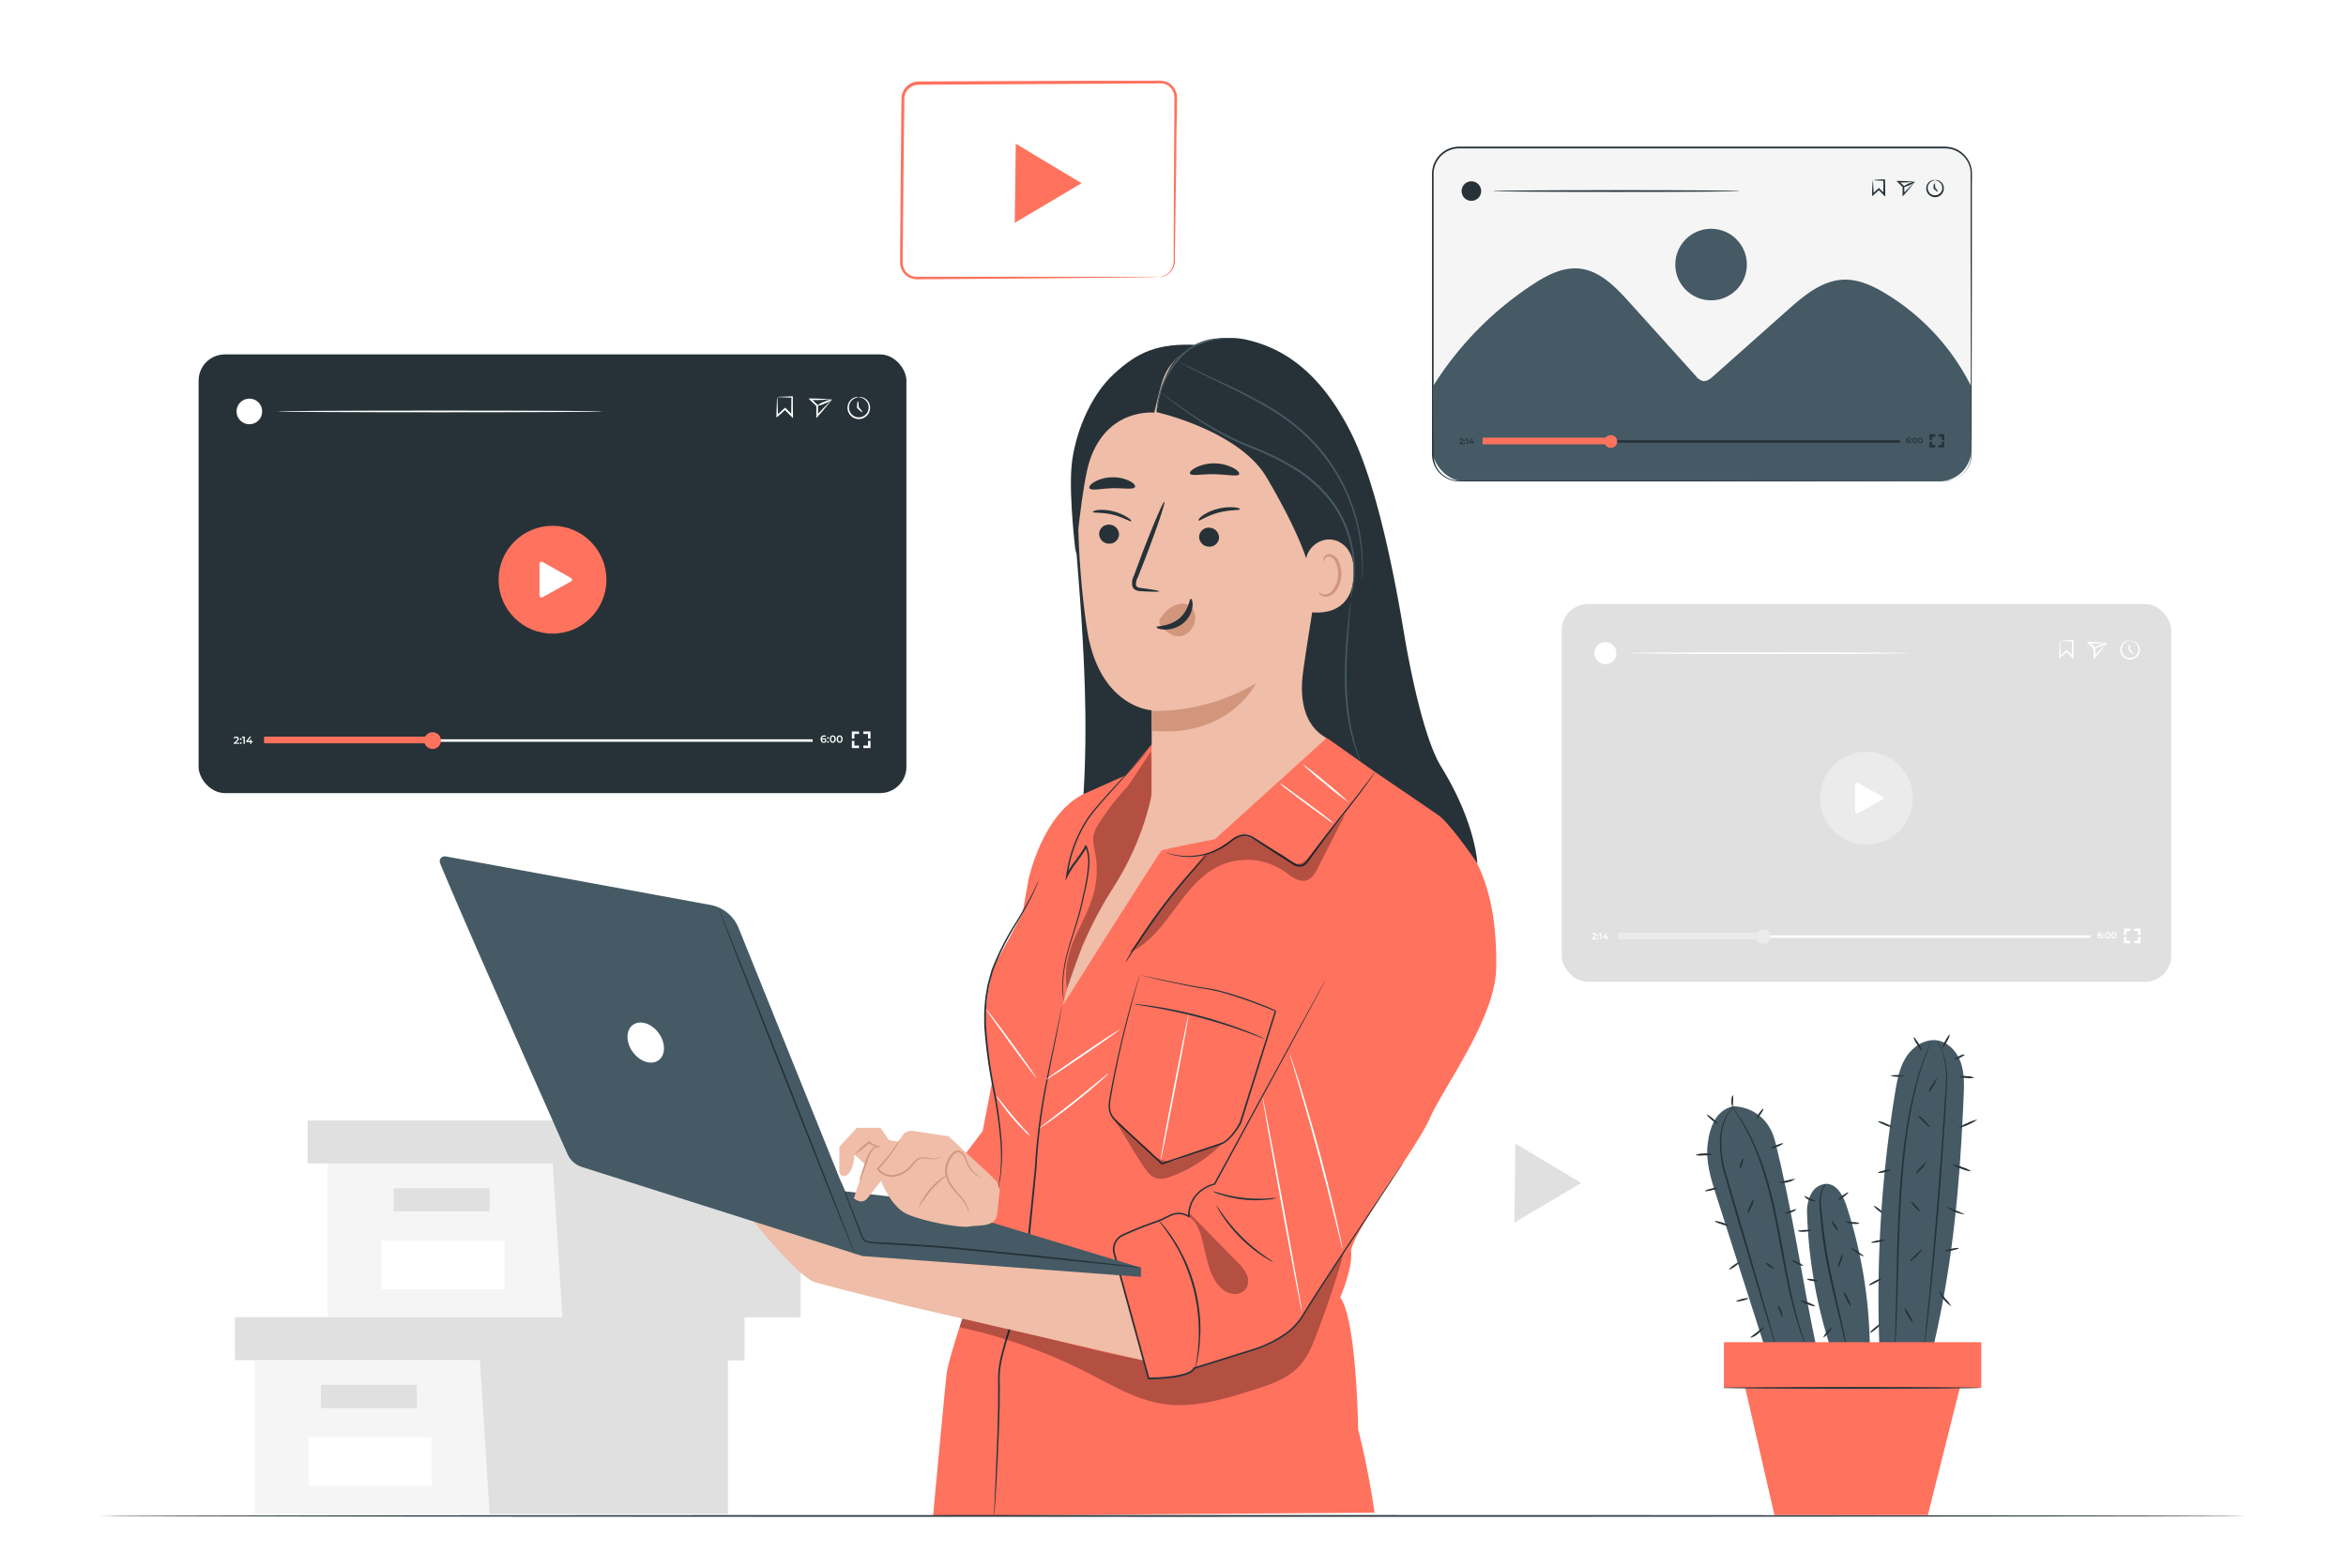 <svg xmlns="http://www.w3.org/2000/svg" viewBox="0 0 704 470.67"><defs><style>.cls-1{fill:#fff;}.cls-2{fill:#e0e0e0;}.cls-3{fill:#f5f5f5;}.cls-4{fill:#ebebeb;}.cls-5{fill:#263238;}.cls-6{fill:#455a64;}.cls-7{fill:#ff725e;}.cls-8{fill:#efbda8;}.cls-9{opacity:0.3;}.cls-10{fill:#d1967c;}</style></defs><title>How video streaming apps can benefit businesses</title><g id="Screens"><rect class="cls-1" width="704" height="470.67"></rect><polygon class="cls-2" points="464.62 349.08 474.49 355 464.46 360.95 454.44 366.89 454.6 355.02 454.75 343.16 464.62 349.08"></polygon><polygon class="cls-3" points="76.45 408.17 76.45 454.33 143.96 454.33 218.41 454.33 218.41 408.17 76.45 408.17"></polygon><polygon class="cls-2" points="70.49 395.26 70.49 408.17 223.37 408.17 223.37 395.26 143.96 395.26 70.49 395.26"></polygon><polygon class="cls-2" points="146.93 454.33 218.41 454.33 218.41 408.17 223.37 408.17 223.37 395.26 143.96 395.26 143.96 406.97 146.93 454.33"></polygon><rect class="cls-2" x="96.3" y="415.61" width="28.79" height="6.95"></rect><rect class="cls-1" x="92.6" y="431.24" width="36.97" height="14.67"></rect><polygon class="cls-3" points="98.29 349.16 98.29 395.32 165.79 395.32 240.25 395.32 240.25 349.16 98.29 349.16"></polygon><polygon class="cls-2" points="92.33 336.25 92.33 349.16 245.21 349.16 245.21 336.25 165.79 336.25 92.33 336.25"></polygon><polygon class="cls-2" points="168.77 395.32 240.25 395.32 240.25 349.16 245.21 349.16 245.21 336.25 165.79 336.25 165.79 347.96 168.77 395.32"></polygon><rect class="cls-2" x="118.14" y="356.6" width="28.79" height="6.95"></rect><rect class="cls-1" x="114.44" y="372.24" width="36.97" height="14.67"></rect><rect class="cls-2" x="468.64" y="181.28" width="182.91" height="113.36" rx="7.87"></rect><circle class="cls-4" cx="560.1" cy="239.51" r="13.93"></circle><path class="cls-1" d="M556.74,243.58v-8.22a.52.52,0,0,1,.78-.45l7.35,4.14a.52.52,0,0,1,0,.91L557.52,244A.53.53,0,0,1,556.74,243.58Z"></path><path class="cls-1" d="M479.1,281.62v.3h-1.38v-.24l.74-.7c.19-.17.22-.28.22-.39s-.12-.27-.35-.27a.53.53,0,0,0-.44.2l-.24-.19a.87.87,0,0,1,.71-.31c.41,0,.67.21.67.54a.74.74,0,0,1-.31.59l-.5.47Z"></path><path class="cls-1" d="M479.29,280.7a.22.22,0,0,1,.22-.23.21.21,0,0,1,.21.23.21.21,0,0,1-.21.22A.22.22,0,0,1,479.29,280.7Zm0,1a.22.22,0,0,1,.22-.22.21.21,0,0,1,.21.22.22.22,0,0,1-.21.23A.22.22,0,0,1,479.29,281.71Z"></path><path class="cls-1" d="M480.59,280.05v1.87h-.34v-1.58h-.4v-.29Z"></path><path class="cls-1" d="M482.63,281.49h-.33v.43H482v-.43h-1v-.24l.92-1.2h.38l-.87,1.15H482v-.38h.33v.38h.33Z"></path><rect class="cls-1" x="485.68" y="280.69" width="141.66" height="0.75"></rect><rect class="cls-4" x="485.57" y="279.91" width="44.27" height="2"></rect><path class="cls-4" d="M531.27,281.07a2.16,2.16,0,1,1-2.16-2.16A2.16,2.16,0,0,1,531.27,281.07Z"></path><path class="cls-1" d="M630.9,281.05a.62.62,0,0,1-.68.6c-.51,0-.81-.32-.81-.92a.89.89,0,0,1,.92-1,1,1,0,0,1,.49.12l-.13.26a.71.71,0,0,0-.36-.09c-.35,0-.57.22-.57.65h0a.64.64,0,0,1,.5-.2A.58.58,0,0,1,630.9,281.05Zm-.33,0c0-.19-.15-.31-.38-.31a.34.34,0,0,0-.38.32c0,.17.14.31.39.31S630.57,281.26,630.57,281.06Z"></path><path class="cls-1" d="M631.07,280.41a.22.22,0,0,1,.44,0,.22.22,0,0,1-.44,0Zm0,1a.22.22,0,1,1,.44,0,.22.22,0,0,1-.44,0Z"></path><path class="cls-1" d="M631.73,280.69c0-.61.34-1,.78-1s.78.35.78,1-.33,1-.78,1S631.73,281.31,631.73,280.69Zm1.21,0c0-.45-.17-.66-.43-.66s-.43.21-.43.66.18.66.43.66S632.94,281.14,632.94,280.69Z"></path><path class="cls-1" d="M633.52,280.69c0-.61.34-1,.78-1s.79.35.79,1-.34,1-.79,1S633.52,281.31,633.52,280.69Zm1.22,0c0-.45-.18-.66-.44-.66s-.43.21-.43.66.18.66.43.66S634.74,281.14,634.74,280.69Z"></path><polygon class="cls-1" points="638.15 280.58 637.4 280.58 637.4 278.66 639.31 278.66 639.31 279.41 638.15 279.41 638.15 280.58"></polygon><polygon class="cls-1" points="639.31 283.06 637.4 283.06 637.4 281.15 638.15 281.15 638.15 282.31 639.31 282.31 639.31 283.06"></polygon><polygon class="cls-1" points="642.33 283.06 640.42 283.06 640.42 282.31 641.58 282.31 641.58 281.15 642.33 281.15 642.33 283.06"></polygon><polygon class="cls-1" points="642.33 280.57 641.58 280.57 641.58 279.41 640.42 279.41 640.42 278.66 642.33 278.66 642.33 280.57"></polygon><path class="cls-1" d="M618.18,192.3a32.16,32.16,0,0,1,3.85-.21h.21v.21c0,1.46,0,3.12,0,4.9v.63l-.45-.45-.51-.51-1.3-1.31h.35c-.73.63-1.41,1.24-2,1.8l-.39.34v-.51c0-1.52.07-2.77.11-3.62a5.66,5.66,0,0,1,.12-1.28,12.75,12.75,0,0,1,.11,1.43c0,.86.09,2.05.11,3.47L618,197l2-1.84.17-.17.18.18,1.31,1.3.51.52-.44.18c0-1.78,0-3.44.05-4.9l.21.21A34.29,34.29,0,0,1,618.18,192.3Z"></path><path class="cls-1" d="M632.34,192.92a11.66,11.66,0,0,1-.93,1.19c-.63.78-1.58,1.95-2.73,3.26l-.43.48v-.65c0-.77,0-1.58,0-2.43v-.24l.08.19-1.71-1.66-.44-.43h.62c1.69,0,3.14.11,4.11.17a10.32,10.32,0,0,1,1.45.11c-.05,0-.68,0-1.68.09s-2.33.11-3.89.12l.18-.43,1.72,1.65.08.07v.35c0,.85,0,1.66,0,2.43l-.43-.17c1.08-1.18,2.06-2.15,2.79-2.89S632.29,192.94,632.34,192.92Z"></path><path class="cls-1" d="M632.34,192.92c.06.13-.76.6-1.82,1s-2,.71-2,.57.76-.6,1.83-1.05S632.29,192.78,632.34,192.92Z"></path><path class="cls-1" d="M639.25,192.3a1.28,1.28,0,0,1,.69,0,2.7,2.7,0,0,1,1.63,1A2.91,2.91,0,0,1,642,196a3,3,0,0,1-5.58,0,2.88,2.88,0,0,1,.48-2.77,2.66,2.66,0,0,1,1.62-1,1.28,1.28,0,0,1,.69,0s-.24.06-.64.19a2.69,2.69,0,0,0-1.38,1,2.55,2.55,0,0,0-.32,2.39,2.5,2.5,0,0,0,4.68,0,2.55,2.55,0,0,0-.32-2.39,2.69,2.69,0,0,0-1.38-1C639.49,192.36,639.25,192.35,639.25,192.3Z"></path><path class="cls-1" d="M640.18,196.19c-.1.11-.7-.33-1.35-1l-.07-.08V195h0c0-.92.11-1.66.26-1.66s.26.74.26,1.66h0l-.08-.18C639.84,195.49,640.28,196.09,640.18,196.19Z"></path><path class="cls-1" d="M573,196c0,.15-18.8.27-42,.27s-42-.12-42-.27,18.8-.26,42-.26S573,195.87,573,196Z"></path><path class="cls-1" d="M485.07,196a3.31,3.31,0,1,1-3.31-3.32A3.31,3.31,0,0,1,485.07,196Z"></path><path class="cls-5" d="M565.5,364.42c-.1.12-.88-.35-1.75-1.05s-1.5-1.35-1.41-1.47.88.35,1.75,1.05S565.59,364.31,565.5,364.42Z"></path><path class="cls-6" d="M589.27,328.9c.14-3.32.23-6.73-.81-9.88s-3.48-6-6.74-6.73c-3.71-.77-7.51,1.58-9.6,4.75s-2.79,7-3.41,10.76a380.4,380.4,0,0,0-4.65,78.11L579.25,408C585.92,380.78,588.05,356.94,589.27,328.9Z"></path><path class="cls-5" d="M579.61,312.18a.78.78,0,0,1-.06.24c-.07.18-.15.41-.26.69-.24.64-.58,1.52-1,2.62-.21.57-.49,1.19-.72,1.9s-.47,1.48-.74,2.3-.55,1.71-.85,2.65-.51,1.95-.78,3a131.71,131.71,0,0,0-2.94,15c-.82,5.71-1.36,12-1.78,18.69-.78,13.31-.9,25.4-1.24,34.14-.17,4.37-.32,7.9-.48,10.34-.08,1.19-.15,2.12-.19,2.81,0,.29,0,.53-.07.73a.61.61,0,0,1,0,.25,1,1,0,0,1,0-.25c0-.2,0-.44,0-.73q0-1,.09-2.82c.1-2.44.19-6,.3-10.35.25-8.73.31-20.82,1.09-34.15.42-6.66,1-13,1.83-18.74a125.66,125.66,0,0,1,3.06-15.06c.29-1.05.56-2.06.82-3l.9-2.64.78-2.3c.24-.7.54-1.32.77-1.88.46-1.1.83-2,1.1-2.6l.3-.66Z"></path><path class="cls-5" d="M581,312.18a11,11,0,0,1,1.86,3.15,23.39,23.39,0,0,1,1.38,9.83c-.4,8.39-1.15,20-2.15,32.74s-2.12,24.32-3,32.67c-.44,4.18-.83,7.55-1.12,9.88-.14,1.13-.26,2-.34,2.68,0,.28-.08.51-.11.7a.65.65,0,0,1,0,.23.73.73,0,0,1,0-.24c0-.19,0-.42,0-.7.06-.66.14-1.56.24-2.69.23-2.39.55-5.76,1-9.9.8-8.35,1.85-19.9,2.86-32.67s1.81-24.35,2.31-32.72a23.7,23.7,0,0,0-1.2-9.73A20.12,20.12,0,0,0,581,312.18Z"></path><path class="cls-5" d="M591.56,351.51a8.34,8.34,0,0,1-2.88-.74,8.53,8.53,0,0,1-2.7-1.26,8.23,8.23,0,0,1,2.88.75A8.4,8.4,0,0,1,591.56,351.51Z"></path><path class="cls-5" d="M593.39,336a18.28,18.28,0,0,1-5.7,2.55,9,9,0,0,1,2.74-1.53A9.09,9.09,0,0,1,593.39,336Z"></path><path class="cls-5" d="M592.44,323.39a4.9,4.9,0,0,1-2.27.11,4.77,4.77,0,0,1-2.22-.42,4.77,4.77,0,0,1,2.26-.12A5,5,0,0,1,592.44,323.39Z"></path><path class="cls-5" d="M576.76,315.29c-.13.08-.79-.75-1.49-1.85s-1.15-2.06-1-2.14.79.74,1.48,1.85A5.39,5.39,0,0,1,576.76,315.29Z"></path><path class="cls-5" d="M571.58,322.93a8.58,8.58,0,0,1-4.31-.09,8.58,8.58,0,0,1,4.31.09Z"></path><path class="cls-5" d="M567.86,338.22a5.24,5.24,0,0,1-2.27-.62c-1.2-.48-2.13-1-2.07-1.13a5.23,5.23,0,0,1,2.27.63C567,337.58,567.91,338.08,567.86,338.22Z"></path><path class="cls-5" d="M567.46,351.08c0,.15-.84.45-1.93.69a4.14,4.14,0,0,1-2,.15c0-.15.84-.46,1.93-.69A4.14,4.14,0,0,1,567.46,351.08Z"></path><path class="cls-5" d="M565.71,372.12c0,.15-.89.43-2.05.64s-2.13.26-2.15.11.89-.43,2-.64S565.68,372,565.71,372.12Z"></path><path class="cls-5" d="M564.55,383.73c.07.13-.7.68-1.72,1.21s-1.89.87-2,.73.69-.67,1.71-1.21S564.48,383.6,564.55,383.73Z"></path><path class="cls-5" d="M574,396.91c-.13.07-.8-.85-1.49-2.06a6,6,0,0,1-1-2.33c.13-.07.79.85,1.49,2.06A6.21,6.21,0,0,1,574,396.91Z"></path><path class="cls-5" d="M576.76,375c.11.1-.64,1-1.66,2s-1.93,1.72-2,1.62.64-1,1.66-2S576.66,374.9,576.76,375Z"></path><path class="cls-5" d="M576.16,363.52c-.11.1-.8-.47-1.54-1.27s-1.26-1.53-1.15-1.63.8.46,1.55,1.26S576.27,363.41,576.16,363.52Z"></path><path class="cls-5" d="M578,348.83c.11.1-.51,1-1.39,1.95s-1.67,1.69-1.78,1.59.5-1,1.38-1.95S577.93,348.73,578,348.83Z"></path><path class="cls-5" d="M579.1,338.18c-.11.1-1-.58-1.93-1.52s-1.66-1.8-1.56-1.91,1,.57,1.94,1.52S579.2,338.07,579.1,338.18Z"></path><path class="cls-5" d="M581.18,323.77c.13.08-.31,1-1,2.16s-1.31,1.95-1.44,1.87a5.38,5.38,0,0,1,1-2.15C580.41,324.53,581.05,323.69,581.18,323.77Z"></path><path class="cls-5" d="M585.09,310.42a5.12,5.12,0,0,1-.86,2.16c-.6,1.12-1.2,2-1.33,1.9a5.12,5.12,0,0,1,.86-2.16C584.36,311.2,585,310.35,585.09,310.42Z"></path><path class="cls-5" d="M589.53,316.48c.07.14-.54.56-1.36.95s-1.52.6-1.59.47.55-.57,1.36-1S589.47,316.35,589.53,316.48Z"></path><path class="cls-5" d="M589.64,364.43a9.28,9.28,0,0,1-5.55-2.37,119.57,119.57,0,0,1,5.55,2.37Z"></path><path class="cls-5" d="M587.82,374.58c0,.15-.88.45-2,.67s-2.12.29-2.15.14.89-.45,2-.67S587.8,374.43,587.82,374.58Z"></path><path class="cls-5" d="M585.59,392a8.6,8.6,0,0,1-3.76-4.75,18.83,18.83,0,0,1,1.88,2.38A17.79,17.79,0,0,1,585.59,392Z"></path><path class="cls-5" d="M561.17,400c-.1-.11.52-.8,1.38-1.53s1.63-1.24,1.73-1.13-.52.81-1.38,1.54S561.27,400.07,561.17,400Z"></path><path class="cls-6" d="M554.15,362c-1-3.09-2.85-6.68-6.09-6.73a5.39,5.39,0,0,0-4.56,3,11.27,11.27,0,0,0-1.23,5.59,145.42,145.42,0,0,0,7,40.47H561.1A141,141,0,0,0,554.15,362Z"></path><path class="cls-6" d="M532.69,342.51c-1.66-6.63-6.6-10.21-12.35-10.54-5.24.92-7.28,6.08-7.9,11.37s1,10.55,2.64,15.62q7.81,24.42,15.62,48.84l14.76-1.61C540.78,384.38,538.1,364.16,532.69,342.51Z"></path><path class="cls-5" d="M548.06,355.22a11.42,11.42,0,0,0-1,1.68,10.92,10.92,0,0,0-.56,5.24c.23,2.26.49,5,.87,7.95s.92,6.24,1.59,9.65c1.34,6.82,2.85,12.93,3.81,17.39.48,2.23.85,4,1.08,5.29.1.58.18,1.06.25,1.45a1.79,1.79,0,0,1,0,.51,1.71,1.71,0,0,1-.16-.49c-.09-.38-.21-.86-.34-1.42-.32-1.33-.74-3.1-1.26-5.25-1-4.43-2.62-10.54-4-17.37-.67-3.42-1.19-6.7-1.55-9.7-.19-1.5-.31-2.93-.44-4.26s-.25-2.58-.31-3.72a10.83,10.83,0,0,1,.74-5.36A4.67,4.67,0,0,1,548.06,355.22Z"></path><path class="cls-5" d="M520.55,331.55a20.35,20.35,0,0,0-1.78,2.39,17,17,0,0,0-2.25,7.73,35.76,35.76,0,0,0,1.83,11.88c1.3,4.39,2.72,9.21,4.21,14.27,3,10.12,5.61,19.27,7.56,26,.93,3.28,1.68,6,2.23,7.88l.58,2.16a4.06,4.06,0,0,1,.16.76,4.42,4.42,0,0,1-.27-.73l-.68-2.13c-.58-1.9-1.39-4.57-2.39-7.83-2-6.69-4.71-15.83-7.71-25.93-1.48-5.06-2.89-9.89-4.17-14.29a35.14,35.14,0,0,1-1.73-12,16.53,16.53,0,0,1,2.45-7.81A9,9,0,0,1,520.55,331.55Z"></path><path class="cls-5" d="M542.24,404.61a3.93,3.93,0,0,1-.34-.7c-.19-.48-.5-1.17-.84-2.08-.7-1.81-1.6-4.49-2.53-7.84s-1.86-7.39-2.76-11.9S534,372.61,533,367.41s-2.17-10.12-3.5-14.5a81.35,81.35,0,0,0-4.3-11.38,61,61,0,0,0-4-7.17c-.51-.82-1-1.42-1.25-1.85a4.76,4.76,0,0,1-.41-.67,4,4,0,0,1,.5.6c.31.42.8,1,1.33,1.81a52.77,52.77,0,0,1,4.15,7.12A77.36,77.36,0,0,1,530,352.76a145.55,145.55,0,0,1,3.55,14.54c1,5.21,1.89,10.17,2.74,14.69s1.74,8.55,2.63,11.9,1.72,6,2.36,7.87c.3.92.59,1.62.75,2.11A5.14,5.14,0,0,1,542.24,404.61Z"></path><path class="cls-5" d="M515.34,356.52c0,.15-.76.47-1.79.71s-1.89.34-1.92.19.77-.46,1.79-.71S515.31,356.37,515.34,356.52Z"></path><path class="cls-5" d="M513.78,346.45a7.49,7.49,0,0,1-2.49.27,7.25,7.25,0,0,1-2.5-.08,5.24,5.24,0,0,1,2.48-.47A5.11,5.11,0,0,1,513.78,346.45Z"></path><path class="cls-5" d="M515.44,337.25c-.09.11-.9-.41-1.79-1.17s-1.53-1.46-1.44-1.57.9.4,1.79,1.16S515.54,337.13,515.44,337.25Z"></path><path class="cls-5" d="M520,328.73c.14,0,.1.75.08,1.62s0,1.58-.18,1.61-.39-.7-.36-1.63S519.8,328.69,520,328.73Z"></path><path class="cls-5" d="M529.15,332.74c.12.09-.24.82-.81,1.63s-1.13,1.39-1.25,1.31.24-.81.81-1.63S529,332.66,529.15,332.74Z"></path><path class="cls-5" d="M535.12,343.12c0,.13-.71.58-1.71,1s-1.86.63-1.91.49.71-.58,1.7-1S535.06,343,535.12,343.12Z"></path><path class="cls-5" d="M538.74,353.79a6.83,6.83,0,0,1-4.89,1.11,9.06,9.06,0,0,1,2.43-.62A9.18,9.18,0,0,1,538.74,353.79Z"></path><path class="cls-5" d="M522.11,350.76c-.14-.05,0-.79.23-1.65s.61-1.53.75-1.49,0,.79-.23,1.65S522.25,350.8,522.11,350.76Z"></path><path class="cls-5" d="M524.43,364.15a5,5,0,0,1,.67-2.21c.5-1.17,1-2.07,1.16-2a5,5,0,0,1-.67,2.22C525.09,363.32,524.57,364.21,524.43,364.15Z"></path><path class="cls-5" d="M518.7,367.82a5.34,5.34,0,0,1-2.13-.46c-1.13-.36-2-.68-2-.83s1-.06,2.17.31S518.75,367.69,518.7,367.82Z"></path><path class="cls-5" d="M522,378.75c.09.12-.54.72-1.41,1.34s-1.64,1-1.73.9.55-.73,1.41-1.34S521.91,378.62,522,378.75Z"></path><path class="cls-5" d="M524.65,389.64c0,.14-.75.46-1.75.7s-1.83.32-1.87.18.75-.46,1.75-.71S524.62,389.49,524.65,389.64Z"></path><path class="cls-5" d="M539,362.89c.08.12-.59.66-1.57,1s-1.82.41-1.85.27.74-.43,1.66-.78S539,362.75,539,362.89Z"></path><path class="cls-5" d="M541.09,379.83c-.07.14-.87-.1-1.78-.54s-1.62-.89-1.55-1,.86.11,1.78.54S541.15,379.69,541.09,379.83Z"></path><path class="cls-5" d="M544.71,392a5.79,5.79,0,0,1-2.35-.63,5.69,5.69,0,0,1-2.15-1.14,5.54,5.54,0,0,1,2.35.63C543.8,391.31,544.77,391.82,544.71,392Z"></path><path class="cls-5" d="M525.23,401.46c-.07-.14.9-.79,2-1.67s2-1.67,2.1-1.56-.6,1.07-1.76,2A5,5,0,0,1,525.23,401.46Z"></path><path class="cls-5" d="M534.82,395.29c-.15,0-.36-.8-.73-1.74s-.76-1.7-.63-1.79.74.57,1.13,1.59S535,395.28,534.82,395.29Z"></path><path class="cls-5" d="M532.28,380.71c-.09.12-.71-.18-1.38-.66s-1.16-1-1.07-1.1.71.17,1.38.66S532.37,380.58,532.28,380.71Z"></path><path class="cls-5" d="M554.63,357.85c.09.12-.52.72-1.35,1.33s-1.58,1-1.67.9.51-.72,1.35-1.33S554.54,357.73,554.63,357.85Z"></path><path class="cls-5" d="M558,367.06c0,.15-.94.35-2.1.22s-2-.52-2-.66,1,0,2.06.12A6.15,6.15,0,0,1,558,367.06Z"></path><path class="cls-5" d="M543.52,369.13c0,.14-.84.45-2,.53s-2-.12-2-.27.9-.2,2-.28S543.49,369,543.52,369.13Z"></path><path class="cls-5" d="M544.76,360.42c0,.14-.89.17-1.86-.28s-1.53-1.13-1.43-1.23.77.34,1.66.74S544.78,360.27,544.76,360.42Z"></path><path class="cls-5" d="M559.24,377c-.08.12-1-.3-2-1s-1.82-1.28-1.74-1.41,1,.3,2,1S559.32,376.82,559.24,377Z"></path><rect class="cls-7" x="517.32" y="402.79" width="77.24" height="13.69"></rect><polygon class="cls-7" points="523.09 413.76 532.48 454.67 578.52 454.67 588.8 413.76 523.09 413.76"></polygon><path class="cls-5" d="M594.52,416.49c0,.15-17.42.27-38.91.27s-38.91-.12-38.91-.27,17.42-.27,38.91-.27S594.52,416.34,594.52,416.49Z"></path><path class="cls-5" d="M551.56,369.42c-.12.08-.65-.53-1.17-1.37s-.85-1.58-.72-1.66.65.53,1.18,1.37S551.69,369.35,551.56,369.42Z"></path><path class="cls-5" d="M551.59,380.44c-.14-.05,0-1,.41-2.08s.77-1.95.92-1.91,0,1-.41,2.08S551.74,380.49,551.59,380.44Z"></path><path class="cls-5" d="M555.36,392c-.13.07-.71-.86-1.29-2.06a5.9,5.9,0,0,1-.8-2.3c.14-.06.72.86,1.29,2.06A5.53,5.53,0,0,1,555.36,392Z"></path><path class="cls-5" d="M547.21,401.31c-.12-.1.34-.82,1-1.6s1.33-1.35,1.44-1.25-.34.82-1,1.6S547.32,401.41,547.21,401.31Z"></path><path class="cls-5" d="M545.49,384.42c0,.14-.77.13-1.66,0s-1.59-.41-1.56-.55.77-.14,1.66,0S545.52,384.27,545.49,384.42Z"></path><path class="cls-5" d="M375.38,177l-53-19c3.46,41.34,6.84,83.71-4.16,123.71-1.19,4.33-2.24,9.75,1.21,12.63,2.06,1.72,5,1.78,7.68,1.7q8.25-.26,16.45-1.21c5.82-.67,12-1.81,16.17-6,3.48-3.48,4.88-8.46,6.05-13.23A347.26,347.26,0,0,0,375.38,177Z"></path><path class="cls-7" d="M288.62,347.68l6.27-8.24,4.21-22,9.55-53.55s4.21-20.14,17.2-25.92l2.75,53.51L302.11,358.7Z"></path><path class="cls-7" d="M345.57,223.43l-7.81,9.24L325.85,238s-26.21,50.09-26.92,50.56-4.91,14.75-2.57,26.92,4,28.08,3.74,39.55S284.89,404.14,284,412.8s-4,42.13-4,42.13l132.47-1a244.77,244.77,0,0,0-4.91-25s-.47-33.23-5.39-39.55c0,0,3.75-8.66,3.28-13.58s19.66-31.13,23.64-40.25,19.66-30,19.89-44.94-2.1-27.62-9.59-37.92-21.07-17.32-26.69-21.06l-11-14.05Z"></path><path class="cls-5" d="M298.34,454.93a2,2,0,0,1,0-.4c0-.29,0-.67,0-1.17.05-1.06.11-2.57.2-4.51.16-3.94.4-9.6.69-16.58.12-3.5.24-7.34.29-11.46,0-2.06,0-4.18,0-6.37a28.69,28.69,0,0,1,.68-6.78,106.64,106.64,0,0,1,4.32-13.9,65.2,65.2,0,0,0,2.29-7.3,29.91,29.91,0,0,0,.51-3.86c.13-1.32.27-2.64.4-4,.53-5.32,1-10.51,1.56-15.53q.38-3.77.74-7.39c.22-2.41.55-4.77.63-7.08A182.3,182.3,0,0,1,314,324.22c1.36-6.88,2.59-12.41,3.39-16.25.4-1.89.71-3.38.93-4.41l.24-1.15c.06-.26.1-.39.1-.39a1.51,1.51,0,0,1-.05.4c0,.28-.11.67-.19,1.16-.2,1-.47,2.53-.83,4.43-.74,3.85-1.92,9.4-3.23,16.28a187.27,187.27,0,0,0-3.21,24.37c-.07,2.32-.4,4.67-.61,7.09s-.49,4.88-.73,7.39c-.5,5-1,10.21-1.55,15.54-.14,1.33-.27,2.65-.4,4a30.64,30.64,0,0,1-.52,3.93,66.54,66.54,0,0,1-2.32,7.36,106.69,106.69,0,0,0-4.33,13.83,28.35,28.35,0,0,0-.69,6.66c.06,2.2,0,4.34,0,6.4-.07,4.12-.21,8-.36,11.46-.29,7-.61,12.67-.85,16.58-.13,1.94-.23,3.45-.3,4.51,0,.49-.07.88-.09,1.17A1.69,1.69,0,0,1,298.34,454.93Z"></path><path class="cls-8" d="M319,301.6c0-1.07,4.7-19.23,14.53-34.39s12-28.41,12-28.41l.15-19.58.84,2.52,49.81-7.22,1.5,7.19-33.27,30.12s-15.4,3-16,3.42S319,301.6,319,301.6Z"></path><path class="cls-5" d="M412.68,231.65a3.79,3.79,0,0,1-.43.69c-.31.45-.75,1.1-1.35,1.94-1.18,1.67-2.94,4.05-5.17,6.95s-4.94,6.31-7.86,10.16c-1.46,1.93-3,4-4.49,6.1a15.22,15.22,0,0,1-1.26,1.6,3,3,0,0,1-1.91,1,3.75,3.75,0,0,1-2.09-.59c-.61-.36-1.18-.75-1.77-1.12l-6.86-4.4c-1.1-.71-2.19-1.43-3.25-2.08a5.34,5.34,0,0,0-3.35-1,6.69,6.69,0,0,0-3.06,1.43c-.9.68-1.79,1.37-2.72,1.94a19.19,19.19,0,0,1-5.56,2.31,19.61,19.61,0,0,1-8.65.2,12.24,12.24,0,0,1-1.32-.32,10,10,0,0,1-1-.31,4.27,4.27,0,0,1-.76-.31,6.92,6.92,0,0,1,.8.21,8.92,8.92,0,0,0,1,.26,13.2,13.2,0,0,0,1.32.27,20.1,20.1,0,0,0,8.52-.35,19.55,19.55,0,0,0,5.42-2.33c.9-.56,1.76-1.24,2.68-1.94a7.09,7.09,0,0,1,3.27-1.54,5.82,5.82,0,0,1,3.66,1c1.1.67,2.17,1.37,3.28,2.08l6.86,4.39c1.18.7,2.31,1.7,3.54,1.64a2.54,2.54,0,0,0,1.59-.85,13.3,13.3,0,0,0,1.2-1.53c1.54-2.14,3.06-4.17,4.53-6.09,2.95-3.84,5.69-7.22,7.95-10.09s4.07-5.22,5.3-6.85l1.42-1.88A5,5,0,0,1,412.68,231.65Z"></path><path class="cls-5" d="M337.76,288.78a9.11,9.11,0,0,1,.74-1.42c.51-.89,1.27-2.17,2.25-3.73,1.94-3.12,4.77-7.35,8.16-11.83s6.69-8.35,9.16-11.07c1.24-1.36,2.26-2.45,3-3.17a8.1,8.1,0,0,1,1.17-1.1,10.91,10.91,0,0,1-1,1.23L358.35,261c-2.4,2.78-5.64,6.68-9,11.15s-6.24,8.64-8.26,11.71l-2.39,3.64A9.77,9.77,0,0,1,337.76,288.78Z"></path><path class="cls-5" d="M342.06,292.62l.19,0,.57.12,2.21.47c1.94.42,4.78,1,8.4,1.77,1.82.36,3.83.75,6,1.13,1.1.19,2.24.35,3.44.53s2.41.48,3.66.8c2.51.65,5.12,1.48,7.86,2.44,1.36.48,2.76,1,4.17,1.55.71.27,1.42.56,2.14.87l1.08.47.54.26.27.15.14.09.08.06a.36.36,0,0,1,.12.22v.07L372.5,337v0a19.69,19.69,0,0,1-2,3.05,14,14,0,0,1-2.64,2.69,4.89,4.89,0,0,1-1.21.66l-1.24.42-2.47.83-4.85,1.64-9.37,3.15-.15,0-.11-.1-9.8-9.09-2.33-2.17a27.1,27.1,0,0,1-2.23-2.19,5.63,5.63,0,0,1-1.33-2.82,10,10,0,0,1,.07-3c1.33-7.66,2.85-14.37,4.21-19.94s2.63-10,3.53-13c.45-1.48.81-2.63,1.06-3.44.12-.37.21-.66.29-.88a1.2,1.2,0,0,1,.11-.3,1.77,1.77,0,0,1-.07.31c-.06.22-.14.52-.25.9l-1,3.46c-.84,3-2,7.43-3.37,13s-2.8,12.29-4.1,19.92a9.86,9.86,0,0,0-.06,2.87,5.22,5.22,0,0,0,1.24,2.59,26.42,26.42,0,0,0,2.2,2.15L339,340l9.83,9.08-.26-.06,9.37-3.16,4.86-1.64,2.46-.83,1.24-.42a4.57,4.57,0,0,0,1.08-.59,13.79,13.79,0,0,0,2.53-2.59,19.07,19.07,0,0,0,1.91-3l0,0,10.51-33.32.19.06a132.72,132.72,0,0,0-16.24-5.75c-1.24-.33-2.45-.61-3.63-.82s-2.34-.36-3.43-.56c-2.2-.39-4.21-.8-6-1.19-3.62-.76-6.45-1.42-8.38-1.88l-2.19-.55-.56-.15C342.12,292.65,342.06,292.63,342.06,292.62Z"></path><g class="cls-9"><path d="M343.15,408.11c-11.58-1.75-27.66-6.58-40.86-9.34-4.72-1-8.79-2.12-13.51-3.1l-.85,2.62A158,158,0,0,1,326.43,412c7.33,3.75,14.58,8.14,22.72,9.33,9.11,1.34,18.27-1.47,27.05-4.24,4.95-1.56,10.14-3.27,13.67-7.08,2.49-2.68,3.91-6.16,5.22-9.58q5.19-13.57,9.06-27.6C388.42,390.48,366.53,411.65,343.15,408.11Z"></path></g><path class="cls-7" d="M397.75,294.14l-33.27,61.2s-7.73,1.55-7.73,9.72c0,0-2.69-2.15-6.6.18-2.51,1.49-9.58,3.48-13.49,5.56a4.68,4.68,0,0,0-2.3,5.36l10.33,37.53s12.55,0,13.67-3.11l17.2-5.39s11.12-2.94,15.4-10.33,29.93-45.63,29.93-45.63"></path><path class="cls-5" d="M420.89,349.23s-.07.14-.23.39l-.71,1.1q-1,1.47-2.79,4.25l-10.49,15.89-7.34,11.19c-2.63,4.07-5.49,8.43-8.35,13.16a19.57,19.57,0,0,1-6.11,6,35.54,35.54,0,0,1-8.15,3.87l-18.29,5.74.16-.16a2.8,2.8,0,0,1-1.31,1.34,9.29,9.29,0,0,1-1.67.68,22.28,22.28,0,0,1-3.54.75,59.76,59.76,0,0,1-7.38.52h-.2l-.05-.19c-1.87-6.82-3.83-13.92-5.83-21.18-1.05-3.81-2.09-7.59-3.11-11.31-.5-1.88-1.05-3.68-1.5-5.59a5,5,0,0,1,2.45-5.05,102.34,102.34,0,0,1,10.28-4.15c.85-.32,1.68-.65,2.47-1a20.2,20.2,0,0,1,2.43-1.17,5.86,5.86,0,0,1,5.27.59l-.39.19a9.92,9.92,0,0,1,2.23-6.49,10.9,10.9,0,0,1,5.69-3.46l-.16.12L388.43,311c2.94-5.35,5.25-9.56,6.85-12.46l1.82-3.29.48-.84.17-.27s0,.1-.14.29l-.44.86-1.77,3.32-6.73,12.52-24,44.32-.05.09-.11,0a10.47,10.47,0,0,0-5.41,3.32,9.47,9.47,0,0,0-2.12,6.18v.47l-.39-.28a5.38,5.38,0,0,0-4.81-.5,20.5,20.5,0,0,0-2.37,1.15c-.82.39-1.66.73-2.51,1.05a101,101,0,0,0-10.21,4.13,4.42,4.42,0,0,0-2.19,4.52c.43,1.8,1,3.68,1.49,5.53q1.53,5.6,3.11,11.31c2,7.26,3.95,14.37,5.83,21.18l-.25-.19a56.79,56.79,0,0,0,7.31-.5,23.09,23.09,0,0,0,3.46-.73,8.07,8.07,0,0,0,1.57-.64,2.31,2.31,0,0,0,1.09-1.07l.05-.12.11,0,18.3-5.7a35,35,0,0,0,8-3.81,19,19,0,0,0,6-5.84c2.88-4.73,5.76-9.09,8.41-13.14s5.14-7.78,7.39-11.17c4.52-6.74,8.12-12.11,10.61-15.81l2.86-4.2.75-1.08Z"></path><path class="cls-1" d="M402.88,374.81a2.63,2.63,0,0,1-.19-.59c-.11-.44-.26-1-.44-1.71l-1.55-6.3c-1.32-5.32-3.17-12.65-5.35-20.72s-4.28-15.35-5.83-20.6l-1.83-6.23c-.2-.69-.36-1.25-.48-1.69a3.17,3.17,0,0,1-.14-.61,2.67,2.67,0,0,1,.24.57l.57,1.67c.49,1.45,1.17,3.57,2,6.18,1.64,5.23,3.8,12.49,6,20.57s4,15.43,5.2,20.78c.62,2.67,1.09,4.84,1.4,6.34l.34,1.73A2.36,2.36,0,0,1,402.88,374.81Z"></path><path class="cls-1" d="M390.74,393.94c-.14,0-2.92-14.47-6.2-32.38s-5.83-32.44-5.69-32.47,2.92,14.47,6.2,32.38S390.89,393.92,390.74,393.94Z"></path><path class="cls-1" d="M336,309c.08.12-4.8,3.58-10.89,7.72S314,324.14,313.9,324s4.79-3.58,10.89-7.73S335.89,308.88,336,309Z"></path><path class="cls-1" d="M332.73,322.06a3.82,3.82,0,0,1-.72.76c-.48.47-1.2,1.12-2.1,1.91-1.79,1.59-4.32,3.73-7.18,6s-5.52,4.26-7.47,5.65c-1,.69-1.78,1.25-2.34,1.61a4,4,0,0,1-.9.53,4.27,4.27,0,0,1,.78-.69l2.24-1.75c1.89-1.46,4.5-3.49,7.36-5.76s5.42-4.36,7.27-5.88l2.21-1.78A4.3,4.3,0,0,1,332.73,322.06Z"></path><path class="cls-1" d="M311,323.48c-.12.08-3.6-4.48-7.77-10.2s-7.46-10.41-7.35-10.5,3.6,4.48,7.77,10.2S311.1,323.39,311,323.48Z"></path><path class="cls-1" d="M309.25,341a9.51,9.51,0,0,1-1.78-1.54c-1-1-2.42-2.46-3.85-4.15s-2.62-3.3-3.44-4.49a8.89,8.89,0,0,1-1.22-2,12.08,12.08,0,0,1,1.51,1.79c.9,1.13,2.13,2.69,3.55,4.37s2.75,3.16,3.72,4.24A12,12,0,0,1,309.25,341Z"></path><path class="cls-1" d="M400.19,247.13a18.39,18.39,0,0,1-2.45-1.65L392,241.29c-2.25-1.65-4.27-3.17-5.7-4.32A13.71,13.71,0,0,1,384,235a20.73,20.73,0,0,1,2.45,1.66l5.78,4.19c2.25,1.65,4.27,3.17,5.7,4.31A15,15,0,0,1,400.19,247.13Z"></path><path class="cls-1" d="M404.75,240.82a82.32,82.32,0,0,1-7.22-5.65,79.83,79.83,0,0,1-6.89-6.06,81.39,81.39,0,0,1,7.22,5.66A78.83,78.83,0,0,1,404.75,240.82Z"></path><path class="cls-1" d="M356.71,304.23c.14,0-1.65,10-4,22.18s-4.35,22.12-4.49,22.09,1.64-10,4-22.18S356.57,304.2,356.71,304.23Z"></path><path class="cls-5" d="M382,378.69a3.24,3.24,0,0,1-.87-.4c-.55-.29-1.31-.75-2.23-1.35a43,43,0,0,1-6.66-5.45,42.3,42.3,0,0,1-5.45-6.66,26,26,0,0,1-1.35-2.23,3.55,3.55,0,0,1-.41-.87c.07,0,.78,1.12,2.06,2.89a53.47,53.47,0,0,0,5.51,6.5,52.57,52.57,0,0,0,6.51,5.51C380.91,377.91,382.07,378.62,382,378.69Z"></path><path class="cls-5" d="M383.12,359.5a11.61,11.61,0,0,1-2.84.51,33.57,33.57,0,0,1-7,0,33.93,33.93,0,0,1-6.82-1.45,11.16,11.16,0,0,1-2.66-1.1,23.56,23.56,0,0,1,2.77.75,42.51,42.51,0,0,0,13.65,1.45A22.17,22.17,0,0,1,383.12,359.5Z"></path><path class="cls-5" d="M311.61,264.43s0,.09-.07.24l-.26.68c-.23.6-.61,1.46-1.12,2.57-1,2.21-2.73,5.29-4.94,9a82.47,82.47,0,0,0-6.89,13.54l-.36,1c-.1.35-.2.7-.29,1.05-.2.7-.39,1.42-.59,2.14a13.54,13.54,0,0,0-.46,2.21l-.39,2.28c-.18,1.54-.27,3.12-.37,4.72,0,.8,0,1.61,0,2.43a22.36,22.36,0,0,0,.08,2.45,155.91,155.91,0,0,0,2.56,18.47,131.76,131.76,0,0,1,2.06,15.13c.2,2.17.1,4.15.13,5.88-.13,1.72-.22,3.21-.37,4.42s-.37,2.08-.49,2.76l-.14.71a.81.81,0,0,1-.06.24.69.69,0,0,1,0-.25q0-.28.09-.72c.09-.68.23-1.6.39-2.77s.17-2.69.28-4.4c-.06-1.72,0-3.68-.21-5.84a136.32,136.32,0,0,0-2.16-15.08,148.56,148.56,0,0,1-2.61-18.52,22.91,22.91,0,0,1-.08-2.48c0-.82,0-1.64,0-2.45.1-1.61.2-3.21.39-4.77.13-.78.26-1.54.39-2.3a14.84,14.84,0,0,1,.48-2.24l.6-2.16.3-1.07.37-1a79.83,79.83,0,0,1,7-13.57c2.25-3.71,4-6.75,5.08-8.93.53-1.09.95-1.94,1.2-2.52l.31-.66A.85.85,0,0,1,311.61,264.43Z"></path><path class="cls-5" d="M345.57,223.43a1.65,1.65,0,0,1-.12.21l-.41.58c-.35.52-.92,1.24-1.67,2.17-1.5,1.85-3.8,4.43-6.68,7.6L332,239.21c-1.67,1.9-3.46,3.94-5.14,6.24a40.46,40.46,0,0,0-6.47,17.31l-.49-.15a27.65,27.65,0,0,1,2.81-4.34c.53-.74,1.07-1.46,1.57-2.2.26-.37.5-.75.73-1.12l.33-.57.15-.29.07-.15,0-.07a.46.46,0,0,1,.06-.1.3.3,0,0,1,.28-.09.27.27,0,0,1,.21.16l0,0,0,.08.06.16.12.32a5.38,5.38,0,0,1,.2.65,8.39,8.39,0,0,1,.29,1.32,14.6,14.6,0,0,1,.18,2.63,53.24,53.24,0,0,1-1.65,9.82c-1.17,6.24-3.3,11.58-4.57,16.17A41.34,41.34,0,0,0,319,296.13a28.19,28.19,0,0,0,.14,3.07c0,.32.07.58.09.79a1.17,1.17,0,0,1,0,.28,18.47,18.47,0,0,1-.45-4.14,40.27,40.27,0,0,1,1.7-11.19c1.24-4.63,3.33-10,4.47-16.17a53.89,53.89,0,0,0,1.6-9.72,14.51,14.51,0,0,0-.17-2.55,10.46,10.46,0,0,0-.28-1.26,4.35,4.35,0,0,0-.2-.61l-.11-.3-.06-.16,0-.07v0c.09,0-.2.07.19-.1h0c-.17-.08.24.12.2.11v0l0,.07-.08.15-.16.31-.34.59c-.23.38-.48.76-.74,1.14-.51.75-1.05,1.48-1.58,2.22a28.16,28.16,0,0,0-2.76,4.25l-.75,1.56.25-1.7a40.66,40.66,0,0,1,6.61-17.51c1.72-2.32,3.53-4.35,5.21-6.24s3.3-3.62,4.76-5.19c2.92-3.14,5.25-5.68,6.79-7.48.78-.91,1.37-1.61,1.74-2.11l.45-.55C345.51,223.48,345.56,223.42,345.57,223.43Z"></path><path class="cls-5" d="M347.64,366.15s.14.1.35.34.56.63.93,1.05a20.29,20.29,0,0,1,1.4,1.72c.51.7,1.13,1.46,1.7,2.39s1.25,1.91,1.86,3.05,1.23,2.34,1.86,3.64a54.52,54.52,0,0,1,3.07,8.85,55.15,55.15,0,0,1,1.37,9.27c0,1.44.11,2.81,0,4.09s-.13,2.47-.24,3.56-.28,2.05-.41,2.91a17.88,17.88,0,0,1-.44,2.17l-.34,1.36c-.08.31-.13.47-.15.46a1.58,1.58,0,0,1,.05-.48l.25-1.38c.12-.59.25-1.32.34-2.18s.28-1.82.33-2.9.18-2.26.17-3.53,0-2.62-.08-4.05a56.47,56.47,0,0,0-1.4-9.18,57.68,57.68,0,0,0-3-8.77c-.61-1.29-1.16-2.54-1.8-3.64s-1.21-2.13-1.79-3-1.14-1.71-1.63-2.42-.93-1.29-1.31-1.77l-.86-1.1A2.08,2.08,0,0,1,347.64,366.15Z"></path><path class="cls-5" d="M379.39,311.68a9.94,9.94,0,0,1-1.51-.51l-4.07-1.5c-3.45-1.24-8.25-2.83-13.65-4.26s-10.36-2.44-14-3.07l-4.28-.72a8,8,0,0,1-1.56-.31,11,11,0,0,1,1.59.11c1,.1,2.49.29,4.31.56a134.59,134.59,0,0,1,14.05,2.92,133.14,133.14,0,0,1,13.64,4.43c1.71.66,3.08,1.23,4,1.65A9,9,0,0,1,379.39,311.68Z"></path><g class="cls-9"><path d="M374,382.21a13.62,13.62,0,0,0-2.82-3.61c-4.91-5-9.46-9.62-14.36-14.62l-.05,1.08c3.2,2.17,3.88,6.57,4.79,10.32s1.72,7.76,4.33,10.61a7,7,0,0,0,4,2.29,4.19,4.19,0,0,0,4.1-1.67A4.64,4.64,0,0,0,374,382.21Z"></path></g><g class="cls-9"><path d="M354.25,347.53a6.62,6.62,0,0,1-8.63-1.61L333.68,335c3.42,5,6.16,10.13,9.57,15.16.92,1.36,1.94,2.79,3.48,3.35s3.4.07,5-.55A42.36,42.36,0,0,0,367,342.93Z"></path></g><g class="cls-9"><path d="M339.24,285.77c11.16-5.36,15.19-20.21,26.27-25.74a19.93,19.93,0,0,1,20.14,1.62c1.92,1.38,4.05,3.22,6.32,2.57,1.72-.49,2.71-2.24,3.52-3.83q4.17-8.14,8.32-16.3-5.44,6.43-10.91,12.86a6,6,0,0,1-2.82,2.2c-2.2.56-3.79-1.9-5.82-2.91-6.33-3.16-10.76-7.12-14.29-4.46,0,0-6.14,4.23-8.61,4.68l-22.12,28.89"></path></g><g class="cls-9"><path d="M320.22,296.65c-.93-4.93.17-10.36,2.2-14.94s4.58-9,5.83-13.82a27.44,27.44,0,0,0,.41-11.86c-.34-1.84-.88-3.72-.48-5.54a10.35,10.35,0,0,1,1.51-3.25A71.66,71.66,0,0,1,338.4,236l7-10.5s.3,12.2.08,13.35a79.5,79.5,0,0,1-3.05,10.63,84.72,84.72,0,0,1-7.92,16.21,128,128,0,0,0-9.83,18.46Z"></path></g><path class="cls-8" d="M364.48,251.83C350.3,248.49,346,241.44,345.78,229l-.21-15.85s-15.69-.82-19.34-24.18c-1.82-11.62-3.41-30.4-2.39-46,.91-14,15.47-38.72,29.43-37.21l38.33,18.65a8.22,8.22,0,0,1,7.33,8.35h0l-3,90.57"></path><path class="cls-5" d="M329.83,160.15a3,3,0,0,0,2.88,3,2.88,2.88,0,0,0,3.1-2.7,3,3,0,0,0-2.88-3A2.88,2.88,0,0,0,329.83,160.15Z"></path><path class="cls-5" d="M328,153.69c.32.29,2.68,0,5.81.74s5.27,2.16,5.65,2c.18-.05-.12-.5-1.05-1.13a14.48,14.48,0,0,0-4.48-1.88,13.06,13.06,0,0,0-4.67-.34C328.2,153.28,327.81,153.56,328,153.69Z"></path><path class="cls-5" d="M359.84,161.05a3,3,0,0,0,2.88,3,2.85,2.85,0,0,0,3.09-2.69,3,3,0,0,0-2.88-3A2.87,2.87,0,0,0,359.84,161.05Z"></path><path class="cls-5" d="M359.72,156.2c.46.12,2.53-1.47,5.92-2.36s6.16-.65,6.46-1c.14-.15-.38-.44-1.61-.58a15.07,15.07,0,0,0-5.26.5,13.46,13.46,0,0,0-4.62,2.16C359.72,155.66,359.49,156.16,359.72,156.2Z"></path><path class="cls-5" d="M347.88,177.44c0-.18-2-.53-5.23-.95-.83-.09-1.6-.26-1.74-.82a4.23,4.23,0,0,1,.55-2.44c.78-2,1.6-4.07,2.45-6.26,3.4-8.91,5.86-16.25,5.5-16.38s-3.41,7-6.81,15.9c-.81,2.2-1.6,4.29-2.34,6.3a4.76,4.76,0,0,0-.43,3.23,2.1,2.1,0,0,0,1.35,1.21,5.35,5.35,0,0,0,1.39.19C345.84,177.61,347.87,177.63,347.88,177.44Z"></path><path class="cls-10" d="M345.57,213.35a59.38,59.38,0,0,0,31.3-8.28s-7.93,16.47-31.3,14.23Z"></path><path class="cls-10" d="M348.4,185.28c1.59-2.4,4-4,6.19-4.1a3.7,3.7,0,0,1,3.63,2,5.84,5.84,0,0,1-.52,5.36,4.93,4.93,0,0,1-4.88,2.36,8.21,8.21,0,0,1-4-2.63,2.85,2.85,0,0,1-.82-1.15,2,2,0,0,1,.25-1.7"></path><path class="cls-5" d="M357.36,179.69c-.52,0-.54,3.47-3.54,5.95s-6.72,2.08-6.75,2.57c-.05.22.83.68,2.4.73a8.78,8.78,0,0,0,5.64-1.95,7.58,7.58,0,0,0,2.74-5C358,180.54,357.6,179.67,357.36,179.69Z"></path><path class="cls-5" d="M357.09,142.11c.4.84,3.57.12,7.37.2s7,.8,7.38,0c.19-.39-.42-1.16-1.74-1.88a12.73,12.73,0,0,0-11.23-.13C357.54,141,356.92,141.71,357.09,142.11Z"></path><path class="cls-5" d="M327,146.6c.7.73,3.46,0,6.78-.08s6.12.48,6.77-.29c.28-.37-.16-1.1-1.39-1.79a11.12,11.12,0,0,0-5.52-1.19,10.9,10.9,0,0,0-5.4,1.48C327.06,145.48,326.68,146.24,327,146.6Z"></path><path class="cls-5" d="M432.49,230.13c-5.1-8.24-9.25-28.74-11-39.14s-7.28-43.72-16.14-61.24S386,105.15,375.8,102.39a23.55,23.55,0,0,0-22.53,5.12c-4.63,4.13-6.2,16.17-6.2,16.17s24.69,5.49,33,19.56c9.55,16.18,11.87,24.31,11.87,24.31L395,176.4s-2.89,17.12-4,25.58.64,16.33,7.6,19.76l14,9.91s18.32,12.44,19.17,13.09c3.91,3,11.57,14.37,11.57,14.37S442.89,247,432.49,230.13Z"></path><path class="cls-5" d="M346.37,123.83S332.25,122.3,327,138.24c-2.36,7.21-4.16,28-4.16,28s-2.07-16.53-1.31-26,5.48-21.37,12.71-28c7-6.43,13-9.45,25.56-8.69,0,0-5.86,2-9.08,6.8C349.14,112.82,348.44,114.85,346.37,123.83Z"></path><path class="cls-8" d="M391.77,168.78c.26-5.17,5.89-8.62,10.37-6,2.46,1.42,4.34,4.28,4.11,9.77-.6,14.64-15.17,11-15.18,10.59C391.07,182.85,391.47,174.83,391.77,168.78Z"></path><path class="cls-10" d="M395.77,177.75c.07,0,.25.19.67.41a2.59,2.59,0,0,0,1.91.11c1.57-.5,3-2.9,3.15-5.54a8.59,8.59,0,0,0-.56-3.68,3,3,0,0,0-1.84-2,1.29,1.29,0,0,0-1.53.64c-.22.4-.14.69-.22.71s-.3-.25-.16-.85a1.68,1.68,0,0,1,.62-.9,1.92,1.92,0,0,1,1.42-.31,3.56,3.56,0,0,1,2.57,2.38,8.73,8.73,0,0,1,.72,4.11c-.22,2.95-1.84,5.65-4,6.17a2.74,2.74,0,0,1-2.32-.48C395.78,178.11,395.72,177.78,395.77,177.75Z"></path><path class="cls-6" d="M369.94,101.47c0,.11-2,0-5.18.47a16.86,16.86,0,0,0-10.71,5.77,27.42,27.42,0,0,0-5.93,10.87c-.85,3.1-.95,5.11-1.05,5.1a6.58,6.58,0,0,1,.05-1.41,25.29,25.29,0,0,1,.65-3.78,26.06,26.06,0,0,1,5.9-11.13,17.62,17.62,0,0,1,5.54-4.26,17.2,17.2,0,0,1,5.5-1.52,29.23,29.23,0,0,1,3.83-.19A7.1,7.1,0,0,1,369.94,101.47Z"></path><path class="cls-6" d="M405.31,179.36a1.47,1.47,0,0,1,0-.24l.13-.68.21-1.11c.07-.45.14-1,.23-1.53a35.28,35.28,0,0,0-5.2-23.26,39.49,39.49,0,0,0-12.85-12.07,73.42,73.42,0,0,0-8.17-4.27c-2.71-1.25-5.42-2.22-7.95-3.36A95.28,95.28,0,0,1,359,125.67c-3.47-2.3-6.17-4.32-8-5.75-.92-.72-1.62-1.29-2.09-1.68l-.53-.45c-.12-.11-.18-.16-.17-.17s.07,0,.2.12l.56.42c.53.39,1.25.92,2.15,1.6,1.87,1.38,4.6,3.34,8.08,5.6a99.6,99.6,0,0,0,12.75,7c2.5,1.12,5.23,2.08,8,3.33a74.69,74.69,0,0,1,8.24,4.3,39.56,39.56,0,0,1,13,12.25,34.79,34.79,0,0,1,5,13.7,33.37,33.37,0,0,1,0,9.85l-.27,1.53c-.11.42-.2.79-.27,1.1l-.18.68A.61.61,0,0,1,405.31,179.36Z"></path><path class="cls-6" d="M408.7,173.83a.87.87,0,0,1,0-.24v-.7c0-.61.07-1.52.05-2.68a56,56,0,0,0-.95-9.8,57.16,57.16,0,0,0-4.53-13.85A55,55,0,0,0,393,132a64.87,64.87,0,0,0-14.31-10.65c-4.79-2.73-9.29-4.84-13-6.67s-6.8-3.31-8.86-4.41c-1-.53-1.83-1-2.37-1.28l-.6-.35c-.14-.09-.21-.13-.2-.14a.67.67,0,0,1,.22.09l.63.3,2.41,1.2c2.09,1,5.14,2.48,8.92,4.25s8.3,3.87,13.12,6.6a64.13,64.13,0,0,1,14.45,10.69,54.54,54.54,0,0,1,10.29,14.73,56.14,56.14,0,0,1,4.46,14,52.24,52.24,0,0,1,.79,9.87c0,1.17-.11,2.08-.14,2.69,0,.28,0,.51-.06.7A.89.89,0,0,1,408.7,173.83Z"></path><path class="cls-6" d="M408.28,228.53s-.1-.14-.23-.44l-.55-1.3c-.24-.57-.51-1.27-.77-2.11s-.62-1.76-.88-2.83l-.44-1.67c-.14-.59-.26-1.2-.4-1.84-.29-1.26-.48-2.63-.71-4.07a83.8,83.8,0,0,1-.72-9.43,146,146,0,0,1,.86-17.15c.22-2.18.43-3.95.58-5.16.08-.56.14-1,.2-1.4a1.87,1.87,0,0,1,.1-.49,1.59,1.59,0,0,1,0,.5l-.1,1.41c-.1,1.3-.24,3-.42,5.18-.34,4.37-.81,10.42-.7,17.1.07,3.34.32,6.51.67,9.38.22,1.43.39,2.79.67,4,.12.63.23,1.24.36,1.82l.41,1.67c.24,1.07.55,2,.79,2.84s.48,1.55.69,2.13.34,1,.46,1.33A2.48,2.48,0,0,1,408.28,228.53Z"></path><path class="cls-8" d="M223.15,362.86s15.9,20.4,21.6,22S272,391.83,272,391.83l70.85,16.38-8.34-30.37-67.1-.91Z"></path><path class="cls-6" d="M132.05,259c5.31,13.16,32.07,73.42,38.27,87.36a7.06,7.06,0,0,0,4.31,3.85l84.22,26.74,83.55,6.24v-2.75L274.85,360l-21.34-2.5-31.86-79a11.38,11.38,0,0,0-8.51-6.94l-79.42-14.56A1.51,1.51,0,0,0,132.05,259Z"></path><path class="cls-5" d="M342.4,380.42h-.26l-.78-.06-3-.27-11-1.1-16.23-1.69-19.9-2c-7.05-.7-13.79-1.23-19.92-1.58l-8.71-.55a13.57,13.57,0,0,1-2-.25,4.49,4.49,0,0,1-1-.32,1.79,1.79,0,0,1-.76-.73,34.82,34.82,0,0,1-1.37-3.42c-1.63-4.32-3-7.82-3.9-10.29-.43-1.19-.78-2.13-1-2.81l-.26-.74a1.17,1.17,0,0,1-.07-.25s.05.07.12.23.18.43.31.72l1.12,2.77c1,2.46,2.35,5.95,4.05,10.24.47,1.06.78,2.28,1.38,3.34a1.25,1.25,0,0,0,.59.57,4.2,4.2,0,0,0,.89.28,13.79,13.79,0,0,0,2,.23c2.72.13,5.64.33,8.71.5,6.14.33,12.88.84,19.94,1.54l19.89,2,16.23,1.8,10.94,1.26,3,.37.77.11A.85.85,0,0,1,342.4,380.42Z"></path><path class="cls-8" d="M299.22,364.28s1.22-7.95,0-9.51-9.72-9.22-9.72-9.22L284.68,341,274,339.38a3.25,3.25,0,0,0-3.25,1.49l-1.09,1.76-2.88-.49-2.56-3.69h-7.09l-5.25,5.68v7.66a1.44,1.44,0,0,0,2.55.57c1.85-1.56,2-5.88,2-5.88l3.15,2.9-3.35,10.22s2.36,2.13,4.06,0,4.11-5.25,4.11-5.25,2.84,7.66,7.67,9.93,16.46,4.34,18.87,3.8S298.77,368.53,299.22,364.28Z"></path><path class="cls-10" d="M282.37,346.86s0,.12-.19.29a2.15,2.15,0,0,1-.83.53,4.17,4.17,0,0,1-1.55.22c-.62,0-1.29-.15-2-.22a3.55,3.55,0,0,0-2.25.35,10.72,10.72,0,0,0-1.87,2,8.38,8.38,0,0,1-5.69,3.1,5.38,5.38,0,0,1-4.75-2.21l-.1-.16.13-.14a53.66,53.66,0,0,0,5.15-6.28c1.15-1.65,1.77-2.66,1.83-2.63a3.2,3.2,0,0,1-.36.77c-.27.48-.67,1.18-1.21,2a46.12,46.12,0,0,1-5.05,6.45l0-.31a4.9,4.9,0,0,0,4.31,2,8.1,8.1,0,0,0,5.36-2.9,10.23,10.23,0,0,1,2-2,3.85,3.85,0,0,1,2.51-.35c.76.1,1.41.26,2,.3a4.39,4.39,0,0,0,1.47-.12A2.84,2.84,0,0,0,282.37,346.86Z"></path><path class="cls-10" d="M290.73,363.86c-.06,0-.12-.45-.44-1.2a11.35,11.35,0,0,0-1.84-2.91c-.92-1.15-2.18-2.38-3.33-4a8.7,8.7,0,0,1-1.33-2.85,6.69,6.69,0,0,1,.06-3.38,8.35,8.35,0,0,1,1.52-3,3.6,3.6,0,0,1,1.28-1.07,1.89,1.89,0,0,1,1.66.05,3.8,3.8,0,0,1,1.7,2.32A10,10,0,0,0,291,350a9.26,9.26,0,0,0,2.26,2.58c.65.51,1.05.72,1,.76a3.48,3.48,0,0,1-1.15-.6,8.64,8.64,0,0,1-2.45-2.54,10.94,10.94,0,0,1-1-2.23,3.42,3.42,0,0,0-1.5-2,1.39,1.39,0,0,0-1.24,0,3.21,3.21,0,0,0-1.09.94,8,8,0,0,0-1.42,2.83,6.28,6.28,0,0,0-.06,3.13,8.29,8.29,0,0,0,1.22,2.7c1.09,1.59,2.33,2.86,3.23,4a10.6,10.6,0,0,1,1.74,3.07,4,4,0,0,1,.23.94C290.74,363.74,290.75,363.86,290.73,363.86Z"></path><path class="cls-10" d="M263.67,344.23a2.25,2.25,0,0,0-1.54.63,10.46,10.46,0,0,0-1.9,3.77c-.58,1.59-1.08,3.05-1.49,4.09a5.13,5.13,0,0,1-.81,1.64,9.25,9.25,0,0,1,.46-1.76c.33-1.06.77-2.54,1.35-4.15a9.12,9.12,0,0,1,2.15-3.87,2,2,0,0,1,1.29-.5C263.52,344.09,263.68,344.2,263.67,344.23Z"></path><path class="cls-10" d="M264.43,344.1c0,.06-.43.15-1.17.06a5.31,5.31,0,0,1-2.67-1.19h.33l-.65.57a23.16,23.16,0,0,1-3.86,2.94,23,23,0,0,1,3.52-3.34l.66-.56.17-.14.16.14a6.06,6.06,0,0,0,2.41,1.25A6.48,6.48,0,0,1,264.43,344.1Z"></path><path class="cls-10" d="M275.71,362.38a6,6,0,0,1,.75-1.8,21.07,21.07,0,0,1,2.71-3.89,20.79,20.79,0,0,1,3.5-3.18,6,6,0,0,1,1.69-1,61.08,61.08,0,0,0-4.8,4.51A56.72,56.72,0,0,0,275.71,362.38Z"></path><path class="cls-5" d="M215.67,272.77s.05.08.13.26.19.45.33.77l1.24,3,4.47,11.1,14.54,36.69,14.41,36.75,4.31,11.16c.49,1.29.87,2.31,1.15,3,.11.33.21.59.28.8a1.07,1.07,0,0,1,.08.28s-.05-.09-.13-.26-.19-.46-.33-.78l-1.24-3c-1.07-2.65-2.59-6.43-4.46-11.09-3.74-9.42-8.88-22.38-14.55-36.7l-14.41-36.74-4.31-11.16c-.49-1.3-.87-2.32-1.15-3.05l-.28-.79A1.2,1.2,0,0,1,215.67,272.77Z"></path><ellipse class="cls-1" cx="193.78" cy="312.86" rx="4.81" ry="6.56" transform="translate(-146.57 172.89) rotate(-35.87)"></ellipse><path class="cls-5" d="M674.15,454.93c0,.15-144.28.26-322.22.26s-322.24-.11-322.24-.26,144.25-.26,322.24-.26S674.15,454.79,674.15,454.93Z"></path><rect class="cls-5" x="59.6" y="106.36" width="212.4" height="131.64" rx="7.87"></rect><circle class="cls-7" cx="165.8" cy="173.97" r="16.18"></circle><path class="cls-1" d="M161.9,178.71v-9.55a.61.61,0,0,1,.9-.53l8.53,4.81a.6.6,0,0,1,0,1.06l-8.53,4.74A.61.61,0,0,1,161.9,178.71Z"></path><path class="cls-1" d="M71.74,222.88v.34h-1.6V223l.86-.81c.21-.2.25-.33.25-.45s-.14-.32-.41-.32a.61.61,0,0,0-.5.23l-.29-.22a1,1,0,0,1,.83-.36c.47,0,.77.24.77.63a.86.86,0,0,1-.36.68l-.58.55Z"></path><path class="cls-1" d="M72,221.81a.25.25,0,0,1,.26-.26.24.24,0,0,1,.25.26.25.25,0,0,1-.25.26A.26.26,0,0,1,72,221.81ZM72,223a.25.25,0,0,1,.26-.26.24.24,0,0,1,.25.26.25.25,0,0,1-.25.26A.26.26,0,0,1,72,223Z"></path><path class="cls-1" d="M73.47,221.06v2.16h-.4v-1.83h-.46v-.33Z"></path><path class="cls-1" d="M75.83,222.73h-.38v.49h-.39v-.49H73.87v-.28l1.07-1.39h.43l-1,1.33h.71V222h.38v.44h.38Z"></path><rect class="cls-1" x="79.37" y="221.86" width="164.5" height="0.75"></rect><rect class="cls-7" x="79.25" y="221.06" width="51.41" height="2"></rect><path class="cls-7" d="M132.32,222.24a2.51,2.51,0,1,1-2.51-2.5A2.5,2.5,0,0,1,132.32,222.24Z"></path><path class="cls-1" d="M248,222.22a.72.72,0,0,1-.8.7c-.59,0-.93-.38-.93-1.08a1,1,0,0,1,1.06-1.15,1.12,1.12,0,0,1,.57.14l-.15.3a.72.72,0,0,0-.41-.1c-.41,0-.67.25-.67.74h0a.72.72,0,0,1,.58-.23A.68.68,0,0,1,248,222.22Zm-.39,0c0-.22-.17-.36-.44-.36a.39.39,0,0,0-.44.37c0,.2.16.36.45.36A.38.38,0,0,0,247.63,222.23Z"></path><path class="cls-1" d="M248.21,221.47a.25.25,0,0,1,.26-.25.24.24,0,0,1,.25.25.25.25,0,0,1-.25.26A.26.26,0,0,1,248.21,221.47Zm0,1.18a.25.25,0,0,1,.26-.25.24.24,0,0,1,.25.25.25.25,0,0,1-.25.26A.26.26,0,0,1,248.21,222.65Z"></path><path class="cls-1" d="M249,221.8c0-.71.39-1.11.9-1.11s.91.4.91,1.11-.39,1.12-.91,1.12S249,222.52,249,221.8Zm1.41,0c0-.52-.21-.76-.51-.76s-.49.24-.49.76.2.77.49.77S250.39,222.33,250.39,221.8Z"></path><path class="cls-1" d="M251.06,221.8c0-.71.39-1.11.91-1.11s.9.4.9,1.11-.39,1.12-.9,1.12S251.06,222.52,251.06,221.8Zm1.41,0c0-.52-.21-.76-.5-.76s-.5.24-.5.76.2.77.5.77S252.47,222.33,252.47,221.8Z"></path><polygon class="cls-1" points="256.38 221.67 255.63 221.67 255.63 219.51 257.79 219.51 257.79 220.26 256.38 220.26 256.38 221.67"></polygon><polygon class="cls-1" points="257.79 224.49 255.63 224.49 255.63 222.33 256.38 222.33 256.38 223.74 257.79 223.74 257.79 224.49"></polygon><polygon class="cls-1" points="261.23 224.49 259.07 224.49 259.07 223.74 260.48 223.74 260.48 222.33 261.23 222.33 261.23 224.49"></polygon><polygon class="cls-1" points="261.23 221.66 260.48 221.66 260.48 220.26 259.07 220.26 259.07 219.51 261.23 219.51 261.23 221.66"></polygon><path class="cls-1" d="M233.24,119.16a5.49,5.49,0,0,1,1.15-.1c.77,0,1.92-.09,3.32-.11h.21v.21c0,1.68,0,3.6.05,5.68v.64l-.45-.45-.6-.6-1.51-1.52h.35L233.39,125l-.38.34v-.51c0-1.75.07-3.2.12-4.19a8.46,8.46,0,0,1,.11-1.49,13.44,13.44,0,0,1,.11,1.64c0,1,.1,2.39.12,4l-.38-.16c.72-.67,1.51-1.38,2.34-2.14l.17-.16.18.17,1.52,1.51.6.6-.45.18c0-2.08,0-4,.05-5.68l.21.21c-1.31,0-2.4-.07-3.19-.11A9.19,9.19,0,0,1,233.24,119.16Z"></path><path class="cls-1" d="M249.69,119.87a14.65,14.65,0,0,1-1.11,1.39c-.74.9-1.84,2.25-3.18,3.75l-.43.49v-.66c0-.88,0-1.83,0-2.81v-.28l.08.19-2-1.93-.44-.43h.62c2,0,3.63.11,4.76.17s1.75.09,1.7.11-.78,0-1.93.09-2.72.12-4.54.12l.18-.43,2,1.91.08.08V122c0,1,0,1.93,0,2.81l-.44-.16c1.27-1.38,2.4-2.53,3.25-3.39S249.64,119.89,249.69,119.87Z"></path><path class="cls-1" d="M249.69,119.87a5.89,5.89,0,0,1-2.13,1.18,6,6,0,0,1-2.34.7,5.89,5.89,0,0,1,2.13-1.18A6,6,0,0,1,249.69,119.87Z"></path><path class="cls-1" d="M257.71,119.16a1.53,1.53,0,0,1,.8,0,3.19,3.19,0,0,1,1.87,1.14,3.33,3.33,0,0,1,.53,3.19,3.39,3.39,0,0,1-6.4,0,3.33,3.33,0,0,1,.54-3.19,3.14,3.14,0,0,1,1.86-1.14,1.51,1.51,0,0,1,.8,0s-.28,0-.75.2a3.19,3.19,0,0,0-1.62,1.16,3,3,0,0,0-.38,2.81,2.95,2.95,0,1,0,5.12-2.81,3.15,3.15,0,0,0-1.62-1.16C258,119.21,257.71,119.21,257.71,119.16Z"></path><path class="cls-1" d="M258.79,123.68c-.1.1-.78-.42-1.53-1.17l-.08-.07v-.13c0-1.06.12-1.93.26-1.93s.26.87.26,1.93v0l-.07-.18C258.37,122.89,258.89,123.58,258.79,123.68Z"></path><path class="cls-1" d="M180.78,123.47c0,.14-21.83.26-48.75.26s-48.76-.12-48.76-.26,21.83-.26,48.76-.26S180.78,123.33,180.78,123.47Z"></path><circle class="cls-1" cx="74.83" cy="123.47" r="3.85"></circle><rect class="cls-3" x="429.95" y="44.32" width="161.6" height="100.16" rx="7.87"></rect><path class="cls-6" d="M565.9,88.13c-3.86-2.36-8.18-4.37-12.71-4.2-6.43.24-11.79,4.74-16.6,9l-22.5,20c-.87.76-1.9,1.58-3,1.42a4.11,4.11,0,0,1-2.22-1.54L488.91,90.67c-4.14-4.58-8.86-9.47-15-10.07-5-.48-9.74,2-13.92,4.76a99.75,99.75,0,0,0-29.81,30.31L430,136.59c1.32,4.52,5.35,7.89,9.63,7.89H581.93a9.74,9.74,0,0,0,9.62-8.83V116A67.89,67.89,0,0,0,565.9,88.13Z"></path><path class="cls-5" d="M439.19,133v.26H438V133l.66-.62a.43.43,0,0,0,.18-.34c0-.15-.1-.23-.3-.23a.48.48,0,0,0-.39.17l-.21-.17a.76.76,0,0,1,.62-.27c.36,0,.59.18.59.47a.64.64,0,0,1-.27.52l-.44.42Z"></path><path class="cls-5" d="M439.35,132.15a.19.19,0,0,1,.2-.19.19.19,0,0,1,.19.19.19.19,0,0,1-.19.2A.19.19,0,0,1,439.35,132.15Zm0,.9a.19.19,0,0,1,.2-.2.19.19,0,0,1,.19.2.19.19,0,0,1-.19.19A.19.19,0,0,1,439.35,133.05Z"></path><path class="cls-5" d="M440.51,131.58v1.65h-.31v-1.39h-.35v-.26Z"></path><path class="cls-5" d="M442.3,132.85H442v.38h-.3v-.38h-.9v-.21l.81-1.06H442l-.77,1h.54v-.34H442v.34h.29Z"></path><rect class="cls-5" x="445" y="132.11" width="125.16" height="0.75"></rect><rect class="cls-7" x="444.91" y="131.34" width="39.11" height="2"></rect><path class="cls-7" d="M485.28,132.48a1.91,1.91,0,1,1-1.9-1.9A1.9,1.9,0,0,1,485.28,132.48Z"></path><path class="cls-5" d="M573.31,132.46a.56.56,0,0,1-.61.54c-.44,0-.71-.29-.71-.82a.78.78,0,0,1,.81-.88.83.83,0,0,1,.43.11l-.11.23a.55.55,0,0,0-.31-.08c-.31,0-.51.19-.51.57h0a.55.55,0,0,1,.44-.17A.51.51,0,0,1,573.31,132.46Zm-.3,0c0-.18-.13-.28-.33-.28a.29.29,0,0,0-.33.28c0,.15.12.28.34.28A.29.29,0,0,0,573,132.48Z"></path><path class="cls-5" d="M573.46,131.9a.19.19,0,0,1,.19-.2.19.19,0,0,1,.19.2.18.18,0,0,1-.19.19A.19.19,0,0,1,573.46,131.9Zm0,.89a.19.19,0,0,1,.19-.19.18.18,0,0,1,.19.19.19.19,0,0,1-.19.2A.19.19,0,0,1,573.46,132.79Z"></path><path class="cls-5" d="M574,132.15c0-.54.3-.85.69-.85s.69.31.69.85-.3.85-.69.85S574,132.69,574,132.15Zm1.07,0c0-.4-.16-.58-.38-.58s-.38.18-.38.58.16.58.38.58S575.11,132.55,575.11,132.15Z"></path><path class="cls-5" d="M575.63,132.15c0-.54.29-.85.68-.85s.69.31.69.85-.3.85-.69.85S575.63,132.69,575.63,132.15Zm1.06,0c0-.4-.15-.58-.38-.58s-.38.18-.38.58.16.58.38.58S576.69,132.55,576.69,132.15Z"></path><polygon class="cls-5" points="579.76 132.05 579.01 132.05 579.01 130.31 580.74 130.31 580.74 131.06 579.76 131.06 579.76 132.05"></polygon><polygon class="cls-5" points="580.74 134.28 579.01 134.28 579.01 132.55 579.76 132.55 579.76 133.53 580.74 133.53 580.74 134.28"></polygon><polygon class="cls-5" points="583.45 134.28 581.72 134.28 581.72 133.53 582.7 133.53 582.7 132.55 583.45 132.55 583.45 134.28"></polygon><polygon class="cls-5" points="583.46 132.04 582.71 132.04 582.71 131.06 581.72 131.06 581.72 130.31 583.46 130.31 583.46 132.04"></polygon><path class="cls-5" d="M562.07,54.05a22.91,22.91,0,0,1,3.4-.21h.21v.21c0,1.23.05,2.71.05,4.33V59l-.44-.44-.46-.45c-.39-.4-.77-.79-1.15-1.16H564l-1.81,1.59-.39.34v-.51a32.75,32.75,0,0,1,.23-4.33c0,.08.17,1.86.23,4.33l-.38-.17,1.77-1.63.18-.17.17.18,1.16,1.15.46.45-.45.19c0-1.62,0-3.1,0-4.33l.21.21A29.83,29.83,0,0,1,562.07,54.05Z"></path><path class="cls-5" d="M574.59,54.59a9.73,9.73,0,0,1-.81,1c-.55.7-1.39,1.74-2.41,2.9l-.43.49v-.65c0-.68,0-1.4,0-2.15V56l.08.19-1.51-1.47-.44-.43h.62c1.5,0,2.79.11,3.65.16a10,10,0,0,1,1.27.11c-.06,0-.62,0-1.5.1s-2.06.11-3.43.12l.18-.42,1.52,1.45.08.07v.32c0,.75,0,1.47,0,2.15l-.43-.17c1-1,1.82-1.88,2.47-2.53S574.53,54.62,574.59,54.59Z"></path><path class="cls-5" d="M574.59,54.59c0,.14-.67.56-1.61,1s-1.74.61-1.8.47.66-.56,1.6-1S574.53,54.46,574.59,54.59Z"></path><path class="cls-5" d="M580.69,54.05a1,1,0,0,1,.61,0,2.41,2.41,0,0,1,1.45.86,2.61,2.61,0,0,1,.43,2.48,2.64,2.64,0,0,1-5,0,2.56,2.56,0,0,1,.43-2.48,2.41,2.41,0,0,1,1.45-.86,1.06,1.06,0,0,1,.61,0c0,.05-.22.06-.57.18a2.35,2.35,0,0,0-1.2.89,2.22,2.22,0,0,0-.27,2.08,2.18,2.18,0,0,0,4.08,0,2.25,2.25,0,0,0-.27-2.08,2.33,2.33,0,0,0-1.21-.89C580.9,54.11,580.69,54.1,580.69,54.05Z"></path><path class="cls-5" d="M581.51,57.49c-.1.1-.64-.27-1.21-.84l-.08-.08v-.11h0c0-.81.12-1.47.26-1.47s.26.66.26,1.47h0l-.07-.18C581.23,56.85,581.61,57.39,581.51,57.49Z"></path><path class="cls-5" d="M522.15,57.33c0,.15-16.61.26-37.09.26S448,57.48,448,57.33s16.6-.26,37.09-.26S522.15,57.19,522.15,57.33Z"></path><path class="cls-5" d="M444.47,57.33a2.93,2.93,0,1,1-2.93-2.92A2.93,2.93,0,0,1,444.47,57.33Z"></path><path class="cls-5" d="M583.69,144.48s.45,0,1.3-.15a7.83,7.83,0,0,0,6.43-6.84c.1-2.47,0-5.35,0-8.57,0-12.91,0-31.58-.08-54.65q0-8.65,0-18.11c0-1.56,0-3.18,0-4.75a7.68,7.68,0,0,0-5.94-6.69,10.41,10.41,0,0,0-2.45-.19h-2.53l-43.31,0-99.25,0a7.59,7.59,0,0,0-5.65,2.51,7.86,7.86,0,0,0-2,5.85V91.22q0,12.45,0,24.44v11.85c0,2,0,3.89,0,5.82v2.89a8.71,8.71,0,0,0,.38,2.75,7.63,7.63,0,0,0,5.92,5.15,15.66,15.66,0,0,0,2.75.12h32l37.74,0,54.65.08,14.86,0,3.86,0,1.32,0-1.32,0-3.86,0-14.86.05-54.65.08-37.74,0h-32a16,16,0,0,1-2.83-.13,7.94,7.94,0,0,1-2.7-1,8.1,8.1,0,0,1-3.6-4.46,9,9,0,0,1-.4-2.9v-8.71c0-3.91,0-7.86,0-11.85V91.22q0-12.45,0-25.33v-13a9.33,9.33,0,0,1,.41-3.3,8.16,8.16,0,0,1,1.7-2.9,8.08,8.08,0,0,1,6-2.68l99.25,0,43.31,0h2.53a11,11,0,0,1,2.55.21,8.09,8.09,0,0,1,6.25,7.06c.08,1.65,0,3.21,0,4.79q0,9.45,0,18.11c0,23.07-.06,41.74-.08,54.65,0,3.23,0,6.09-.08,8.58a8,8,0,0,1-3.05,5.36,7.58,7.58,0,0,1-3.53,1.52,5.21,5.21,0,0,1-1,.09Z"></path><circle class="cls-6" cx="513.47" cy="79.39" r="10.74"></circle><path class="cls-7" d="M347.69,83.13a5.14,5.14,0,0,0,2.55-.91,4.81,4.81,0,0,0,1.8-2.66,8.22,8.22,0,0,0,.16-2.1V75c0-7,.08-16.92.13-29.23,0-3.08.05-6.32.07-9.68q0-2.53,0-5.16a14.34,14.34,0,0,0-.08-2.56,4.38,4.38,0,0,0-1.15-2.16A4.1,4.1,0,0,0,349,25.06a20.19,20.19,0,0,0-2.72,0l-5.71,0-11.92.08-53.08.29a4.34,4.34,0,0,0-4.19,4c0,2.31,0,4.61-.08,6.89q-.07,6.87-.14,13.54c-.09,8.88-.18,17.44-.27,25.6,0,1,0,2,0,3a4.54,4.54,0,0,0,.66,2.65,4.17,4.17,0,0,0,2,1.69,7.18,7.18,0,0,0,2.74.26l11.24,0,20.19,0H337l7.95,0,2.07,0a4.75,4.75,0,0,1,.7,0,2.93,2.93,0,0,1-.7.05l-2.07.06-7.94.12-29.23.29-20.18.15-11.25.07a7.84,7.84,0,0,1-3-.3,4.91,4.91,0,0,1-2.44-2,5.39,5.39,0,0,1-.8-3.09c0-1,0-2,0-3,.07-8.16.14-16.72.22-25.6q.06-6.66.12-13.54c0-2.3.05-4.63.08-7a5.23,5.23,0,0,1,5.09-4.82l53.08-.22,11.92,0,5.71,0a23,23,0,0,1,2.85.08,4.91,4.91,0,0,1,2.58,1.39,5.11,5.11,0,0,1,1.34,2.54,14.84,14.84,0,0,1,.09,2.72c0,1.75,0,3.47-.07,5.15Q353,41.16,353,45.8c-.17,12.3-.32,22.27-.42,29.22,0,.86,0,1.68,0,2.45a8,8,0,0,1-.21,2.16,4.94,4.94,0,0,1-2,2.74,4.32,4.32,0,0,1-1.94.74A2.25,2.25,0,0,1,347.69,83.13Z"></path><polygon class="cls-7" points="314.69 49.06 324.56 54.98 314.53 60.93 304.51 66.87 304.67 55 304.82 43.13 314.69 49.06"></polygon></g></svg>